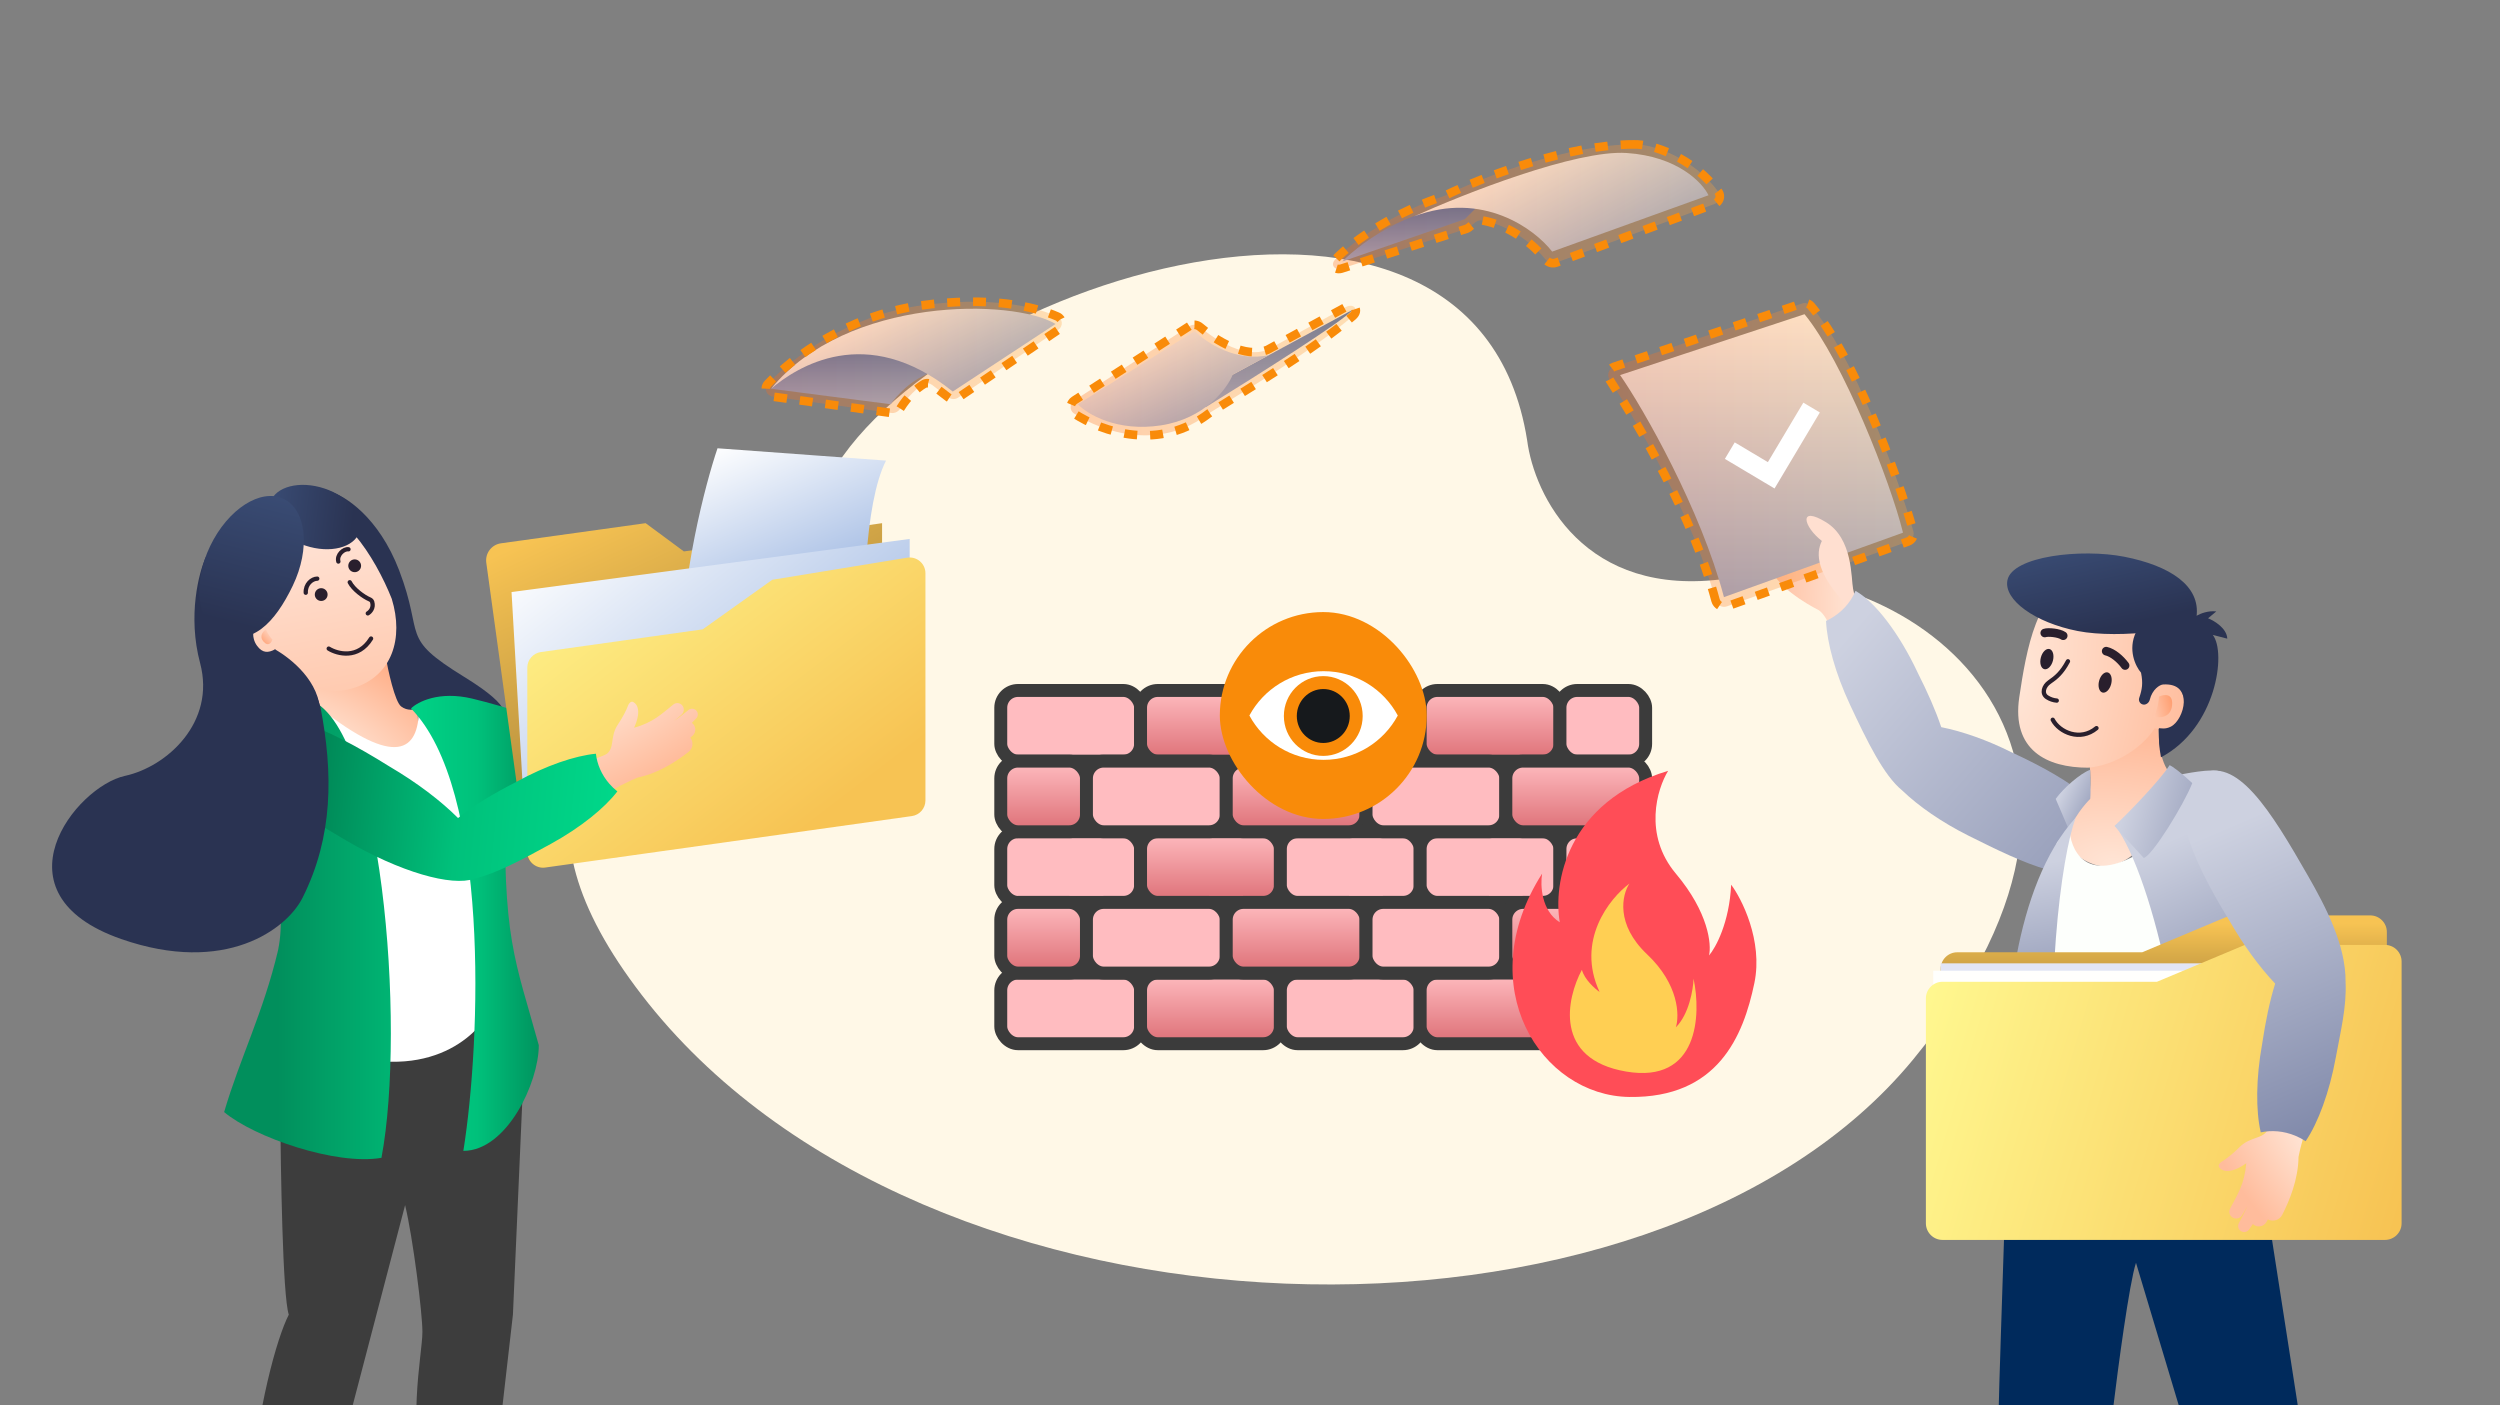 <svg width="580" height="326" viewBox="0 0 580 326" fill="none" xmlns="http://www.w3.org/2000/svg">
<rect x="0" y="0" width="580" height="326" fill="#808080" stroke="none"/>
<g clip-path="url(#clip0_1628_98639)">
<path d="M400.467 134.256C367.449 138.899 355.934 114.806 354.303 102.179C341.769 22.446 206.333 68.575 189.518 117.148C183.856 133.506 174.97 144.288 171.174 146.17C132.957 165.111 117.366 189.856 148.857 230.792C214.323 315.894 383.347 319.385 443.88 245.761C504.413 172.137 441.74 128.451 400.467 134.256Z" fill="#FFF8E7"/>
<rect x="232.178" y="160.188" width="32.433" height="16.391" rx="4" fill="#FFBCC0" stroke="#3B3B3B" stroke-width="3"/>
<rect x="232.178" y="225.751" width="32.433" height="16.391" rx="4" fill="#FFBCC0" stroke="#3B3B3B" stroke-width="3"/>
<rect x="232.178" y="192.97" width="32.433" height="16.391" rx="4" fill="#FFBCC0" stroke="#3B3B3B" stroke-width="3"/>
<rect x="232.178" y="176.578" width="19.878" height="16.391" rx="4" fill="url(#paint0_linear_1628_98639)" stroke="#3B3B3B" stroke-width="3"/>
<rect x="232.178" y="209.36" width="19.878" height="16.391" rx="4" fill="url(#paint1_linear_1628_98639)" stroke="#3B3B3B" stroke-width="3"/>
<rect x="264.611" y="160.188" width="32.433" height="16.391" rx="4" fill="url(#paint2_linear_1628_98639)" stroke="#3B3B3B" stroke-width="3"/>
<rect x="264.611" y="225.751" width="32.433" height="16.391" rx="4" fill="url(#paint3_linear_1628_98639)" stroke="#3B3B3B" stroke-width="3"/>
<rect x="264.611" y="192.97" width="32.433" height="16.391" rx="4" fill="url(#paint4_linear_1628_98639)" stroke="#3B3B3B" stroke-width="3"/>
<rect x="252.056" y="176.578" width="32.433" height="16.391" rx="4" fill="#FFBCC0" stroke="#3B3B3B" stroke-width="3"/>
<rect x="252.056" y="209.36" width="32.433" height="16.391" rx="4" fill="#FFBCC0" stroke="#3B3B3B" stroke-width="3"/>
<rect x="297.046" y="160.188" width="32.433" height="16.391" rx="4" fill="#FFBCC0" stroke="#3B3B3B" stroke-width="3"/>
<rect x="297.046" y="225.751" width="32.433" height="16.391" rx="4" fill="#FFBCC0" stroke="#3B3B3B" stroke-width="3"/>
<rect x="297.046" y="192.97" width="32.433" height="16.391" rx="4" fill="#FFBCC0" stroke="#3B3B3B" stroke-width="3"/>
<rect x="284.49" y="176.578" width="32.433" height="16.391" rx="4" fill="url(#paint5_linear_1628_98639)" stroke="#3B3B3B" stroke-width="3"/>
<rect x="284.49" y="209.36" width="32.433" height="16.391" rx="4" fill="url(#paint6_linear_1628_98639)" stroke="#3B3B3B" stroke-width="3"/>
<rect x="329.479" y="160.188" width="32.433" height="16.391" rx="4" fill="url(#paint7_linear_1628_98639)" stroke="#3B3B3B" stroke-width="3"/>
<rect x="329.479" y="225.751" width="32.433" height="16.391" rx="4" fill="url(#paint8_linear_1628_98639)" stroke="#3B3B3B" stroke-width="3"/>
<rect x="329.479" y="192.97" width="32.433" height="16.391" rx="4" fill="#FFBCC0" stroke="#3B3B3B" stroke-width="3"/>
<rect x="316.923" y="176.578" width="32.433" height="16.391" rx="4" fill="#FFBCC0" stroke="#3B3B3B" stroke-width="3"/>
<rect x="316.923" y="209.36" width="32.433" height="16.391" rx="4" fill="#FFBCC0" stroke="#3B3B3B" stroke-width="3"/>
<rect x="361.911" y="160.188" width="19.878" height="16.391" rx="4" fill="#FFBCC0" stroke="#3B3B3B" stroke-width="3"/>
<rect x="361.911" y="225.751" width="19.878" height="16.391" rx="4" fill="#FFBCC0" stroke="#3B3B3B" stroke-width="3"/>
<rect x="361.911" y="192.97" width="19.878" height="16.391" rx="4" fill="#FFBCC0" stroke="#3B3B3B" stroke-width="3"/>
<rect x="349.356" y="176.578" width="32.433" height="16.391" rx="4" fill="url(#paint9_linear_1628_98639)" stroke="#3B3B3B" stroke-width="3"/>
<rect x="349.356" y="209.36" width="32.433" height="16.391" rx="4" fill="url(#paint10_linear_1628_98639)" stroke="#3B3B3B" stroke-width="3"/>
<path d="M401.627 205.25C401.216 214.074 398.036 219.871 396.497 221.666C397.095 219.101 396.394 211.714 388.802 202.685C381.209 193.657 384.441 183.021 387.006 178.831C363.203 186.013 360.331 205.25 361.87 213.971C357.56 211.304 357.338 205.336 357.766 202.685C341.093 228.848 357.509 254.241 378.029 254.498C398.549 254.754 404.448 240.39 407.013 228.078C409.065 218.229 404.021 208.414 401.627 205.25Z" fill="#FF4D57"/>
<path d="M377.259 248.599C360.432 245.726 363.408 231.67 366.999 225.001C367.614 227.258 369.991 229.361 371.103 230.131C365.562 218.229 373.411 208.414 378.028 204.994C376.318 207.559 374.745 214.433 382.132 221.41C389.519 228.387 389.656 235.603 388.801 238.339C391.879 235.261 392.819 229.532 392.905 227.053C394.7 235.432 394.085 251.471 377.259 248.599Z" fill="#FFCF53"/>
<path d="M67 305C65.537 300.61 65.153 271.108 65 258L74.322 218.773L109.989 216.944L121.42 249.867L119 305L114.104 347.722H99.472C93.984 331.5 98 314.487 98 309C98 304.61 95.814 287.211 93.984 279.59L76.151 347.722H57.861C59.69 326.505 64.257 310.335 67 305Z" fill="#3D3D3D"/>
<path d="M92.613 132.35C87.857 119.913 79.962 114.974 76.608 114.06L73.865 120.004L83.01 145.611L90.784 159.329C91.719 162.085 91.241 166.188 94.899 165.73C98.95 164.395 101.037 163.552 105.249 163.056C105.654 163.008 106.065 163.092 106.422 163.289L115.019 168.017C117.762 166.645 119.591 164.359 107.702 157.042C92.534 147.708 98.557 147.897 92.613 132.35Z" fill="#2A3352"/>
<path d="M73.865 162.53C73.499 161.432 72.188 158.719 71.579 157.5L89.412 152.013C90.022 155.518 91.607 162.804 93.07 163.902C94.533 164.999 96.118 164.664 96.728 164.359C97.094 166.554 97.185 174.114 97.185 177.62C94.644 175.756 81.327 175.322 76.609 172.59C71.139 169.423 74.183 163.954 70.664 162.073C72.493 162.073 73.56 162.377 73.865 162.53Z" fill="url(#paint11_radial_1628_98639)"/>
<path d="M104.501 169.388L97.185 164.358C97.185 174.418 91.698 178.076 74.322 164.358L78.437 187.222C79.199 200.177 79.5 243.768 79.5 244.5C101.5 251 112.353 238.508 114 233.5L110.903 188.593L104.501 169.388Z" fill="white"/>
<path d="M109.531 162.072C101.849 160.243 96.88 162.835 95.356 164.359C113.647 183.015 111.616 241.241 107.5 267C117.56 267 125 251.188 125 242.5C119.5 222.5 116.5 218 117.305 183.564L132.852 189.051L131.937 168.932C127.67 167.407 117.213 163.902 109.531 162.072Z" fill="url(#paint12_linear_1628_98639)"/>
<path d="M71.579 162.266C62.343 159.347 57.556 166.991 56.489 170.497C55.574 178.727 60.604 194.275 61.061 195.189C61.519 196.104 67 208.5 64.5 220.5C61.061 235 55.658 245.501 52 258C58.951 263.853 77.98 270.444 88.497 268.615C94.272 238.026 88.568 167.636 71.579 162.266Z" fill="url(#paint13_linear_1628_98639)"/>
<path d="M112.819 130.553C112.518 128.366 114.045 126.349 116.231 126.045L149.786 121.376L158.66 127.931L204.642 121.376V169.299C204.642 170.966 203.608 172.459 202.046 173.044L127.446 201.013C125.045 201.913 122.429 200.353 122.079 197.813L112.819 130.553Z" fill="url(#paint14_linear_1628_98639)"/>
<path d="M158.001 153.385C158.001 133.794 163.643 112.299 166.464 104L205.557 106.857C200.398 116.979 200.183 141.277 200.721 152.16L158.001 153.385Z" fill="url(#paint15_linear_1628_98639)"/>
<path d="M118.677 137.356L211.044 125.034V176.784L121.917 193.624L118.677 137.356Z" fill="url(#paint16_linear_1628_98639)"/>
<path d="M210.453 129.387L179.165 134.508L163.031 146.005L125.484 151.276C123.678 151.529 122.335 153.074 122.335 154.898V197.646C122.335 199.869 124.3 201.578 126.501 201.269L211.553 189.33C213.358 189.076 214.702 187.531 214.702 185.707V132.997C214.702 130.741 212.68 129.022 210.453 129.387Z" fill="url(#paint17_linear_1628_98639)"/>
<path d="M140.693 174.947C140.14 175.339 135.527 176.938 135.034 177.19L140.232 184.754C141.053 183.439 147.207 180.642 147.946 180.387C152.869 179.378 157.105 176.511 159.765 174.425C160.778 173.63 160.936 172.168 160.163 171.137L160.663 170.696C161.588 169.88 161.513 168.414 160.509 167.696L161.511 166.679C161.969 166.213 162.021 165.484 161.633 164.958C161.183 164.348 160.314 164.239 159.727 164.719C158.483 165.737 157.492 166.536 156.375 167.267C156.944 166.837 157.489 166.356 158.127 165.786C158.627 165.339 158.782 164.618 158.507 164.006C158.108 163.119 156.995 162.824 156.234 163.431C153.438 165.663 151.597 167.567 147.116 168.844C148.745 165.234 148 163.413 146.905 162.864C146.403 162.613 145.897 163.159 145.71 163.687C145.321 164.782 144.43 166.478 143.346 168.093C141.439 170.935 142.693 173.527 140.693 174.947Z" fill="url(#paint18_radial_1628_98639)"/>
<path d="M106.268 189.788C102.337 185.843 96.818 181.619 90.334 177.812C75.326 168.409 61.184 162.268 56.708 169.89C51.984 177.936 65.4 186.236 80.262 194.963C92.745 202.294 104.834 205.749 110.032 203.861C114.965 202.734 121.241 199.388 127.779 195.792C134.713 191.978 140.265 187.477 143.228 183.603C142.563 183.082 141.934 182.487 141.355 181.819C139.556 179.742 138.523 177.29 138.251 174.862C133.405 175.325 126.703 177.595 119.846 181.367C114.567 184.064 109.763 186.912 106.268 189.788Z" fill="url(#paint19_linear_1628_98639)"/>
<path d="M46.425 153.843C43.498 142.868 46.12 132.809 47.796 129.15L61.514 138.296L63.804 144.24C62.737 143.783 58.405 142.96 58.771 146.984C59.137 151.008 61.975 150.337 63.804 149.727C67.118 153.87 72.035 156.586 74.321 163.902C77.351 179.565 77.269 194.131 70.206 208.257C66.548 215.573 52.281 226.273 28.138 217.86C-2.042 207.343 17.5 182.5 29 180C38.759 177.879 50.083 167.561 46.425 153.843Z" fill="#2A3352"/>
<path d="M81.927 159.659C91.016 156.846 93.687 148.083 90.891 138.934C87.147 129.478 78.588 115.524 69.783 118.25C62.578 120.481 61.778 134.361 62.89 143.782C61.923 143.591 60.927 143.772 60.126 144.371C58.507 145.58 58.298 148.037 59.659 149.857C60.914 151.537 62.208 151.516 63.805 150.641C68.377 157.043 73.736 162.195 81.927 159.659Z" fill="url(#paint20_linear_1628_98639)"/>
<ellipse cx="73.061" cy="119.955" rx="6.984" ry="10.897" transform="rotate(-71.603 73.061 119.955)" fill="url(#paint21_linear_1628_98639)"/>
<circle cx="82.286" cy="131.262" r="1.485" transform="rotate(-40.695 82.286 131.262)" fill="#291F2D"/>
<circle cx="74.519" cy="137.941" r="1.485" transform="rotate(-40.695 74.519 137.941)" fill="#291F2D"/>
<path d="M85.329 142.302C85.881 141.985 86.773 141.041 86.342 139.633C86.255 139.349 86.004 139.157 85.73 139.042C84.371 138.466 81.957 136.713 81.141 135.08" stroke="#291F2D" stroke-linecap="round"/>
<path d="M76.264 150.479C78.29 151.727 83.092 153.007 86.087 148.143" stroke="#291F2D" stroke-linecap="round"/>
<path d="M73.601 134.246C72.338 134.266 70.837 135.558 70.935 137.511" stroke="#291F2D" stroke-linecap="round"/>
<path d="M80.846 127.437C79.753 127.26 78.073 128.748 78.499 130.275" stroke="#291F2D" stroke-linecap="round"/>
<path d="M67.929 135.866C63.812 144.439 58.318 150.354 50.893 146.788C45.602 144.247 44.651 135.237 48.769 126.663C52.887 118.09 60.514 113.2 65.805 115.741C71.096 118.282 72.047 127.292 67.929 135.866Z" fill="url(#paint22_linear_1628_98639)"/>
<path d="M74.322 165.73C74.322 158.048 67.463 152.775 63.805 150.641L56.946 161.615L60.604 170.303L74.322 165.73Z" fill="#2A3352"/>
<path d="M61.732 146C62.023 146.975 62.841 147.995 63.214 148.382C62.987 149.074 62.255 150.135 61.139 148.847C60.022 147.559 61.069 146.413 61.732 146Z" fill="url(#paint23_linear_1628_98639)"/>
<path d="M421.71 141.427C423.254 142.2 424.445 144.967 424.605 145.771L430.397 140.462L426.053 126.949L422.193 123.088C409.162 112.47 410.127 125.984 410.61 130.81C411.092 135.636 419.779 140.462 421.71 141.427Z" fill="url(#paint24_radial_1628_98639)"/>
<path d="M399.955 138.532C394.638 118.259 381.261 94.774 375.861 87.02L418.649 72.895C427.622 83.862 438.589 111.806 441.497 123.576L399.955 138.532Z" fill="url(#paint25_linear_1628_98639)"/>
<path d="M398 139.259C392.895 120.029 379.99 98.239 373.427 88.101C372.712 86.996 373.226 85.513 374.474 85.093L418.063 70.415C418.813 70.163 419.642 70.37 420.153 70.973C430.051 82.655 439.92 109.325 443.9 123.249C444.186 124.252 443.636 125.289 442.654 125.641L400.65 140.674C399.527 141.076 398.306 140.412 398 139.259Z" fill="url(#paint26_linear_1628_98639)" fill-opacity="0.3" stroke="#F98B09" stroke-width="2" stroke-dasharray="3 3"/>
<path fill-rule="evenodd" clip-rule="evenodd" d="M422.203 95.694L411.694 113.329L400.172 106.462L402.455 102.631L410.146 107.215L418.373 93.411L422.203 95.694Z" fill="white"/>
<path d="M430.396 138.531C430.396 138.566 430.392 138.585 430.381 138.576L429.431 141.427C421.226 133.223 421.227 128.397 422.675 125.501C418.331 122.123 417.196 117.192 423.639 121.157C429.914 125.018 429.431 134.188 429.914 136.601C430.217 138.12 430.342 138.544 430.381 138.576L430.396 138.531Z" fill="#FFDFD0"/>
<path d="M429.206 163.503C425.795 156.208 423.876 149.167 423.64 144.059C423.836 143.968 424.031 143.872 424.225 143.771C427.192 142.227 429.353 139.797 430.477 137.084C434.904 139.534 440.556 146.755 444.946 156.143C447.163 160.532 449.073 164.818 450.367 168.698C455.267 169.681 460.923 171.646 466.656 174.522C473.771 177.796 480.169 181.365 484.45 185.131L474.942 201.755C469.551 200.237 463.222 197.155 456.678 193.872C450.415 190.731 445.096 187.022 441.32 183.396C437.038 179.927 433.17 171.98 429.206 163.503Z" fill="url(#paint27_linear_1628_98639)"/>
<path d="M463.697 326.753C463.697 324.823 464.663 295.383 465.145 280.904L526.438 283.317L533.194 326.753H505.685L495.55 292.97C494.006 297.603 491.367 317.422 490.241 326.753H463.697Z" fill="#002A5C"/>
<path d="M503.545 179.553C500.954 176.654 500.523 170.925 500.859 165.557L484.631 175.496C484.631 176.658 485.415 180.519 484.631 185.345L480.841 188.184C479.261 191.719 478.085 198.001 485.968 200.599C493.852 203.197 500.96 191.996 503.528 186.072L503.545 179.553Z" fill="url(#paint28_radial_1628_98639)"/>
<path d="M484.45 178.106C474.798 178.106 466.655 173.984 468.473 161.743C470.074 150.966 472.665 135.808 481.896 135.621C498.324 136.203 501.266 148.408 501.496 157.636C501.505 157.966 501.502 158.295 501.489 158.623C502.198 158.367 502.949 158.312 503.682 158.503C506.021 159.111 507.299 161.983 506.536 164.92C505.774 167.856 503.259 169.743 500.92 169.135C500.631 169.06 500.279 169.135 499.894 168.936C496.742 173.906 490.241 177.623 484.45 178.106Z" fill="url(#paint29_radial_1628_98639)"/>
<path d="M514.179 141.854C512.327 141.611 510.452 142.374 509.747 142.785L495.598 146.548C493.542 150.775 495.488 154.653 496.718 156.063C497.215 158.507 496.971 159.936 496.302 161.906C496.096 162.511 496.398 163.176 496.998 163.399C497.754 163.681 498.558 163.117 498.748 162.333C499.332 159.93 501.066 158.851 501.824 158.801C509.133 158.32 506.748 167 503.645 168.575C502.306 169.254 501.341 168.936 500.859 168.936C500.859 172.314 500.859 172.797 501.342 175.693C514.179 168.936 516.587 151.406 513.364 147.296L516.729 148.17C516.635 145.765 513.718 144.015 512.27 143.441L514.179 141.854Z" fill="#2A3352"/>
<path d="M465.719 134.623C464.823 139.176 472.116 144.446 482.008 146.392C491.901 148.338 509.2 145.971 509.59 143.095C510.569 135.865 503.388 131.239 492.85 129.165C482.958 127.219 466.827 128.991 465.719 134.623Z" fill="url(#paint30_linear_1628_98639)"/>
<path d="M499.682 166.27C500.549 164.756 500.85 162.535 500.892 161.614C502.019 161.079 504.203 160.735 503.921 163.644C503.64 166.553 500.978 166.607 499.682 166.27Z" fill="url(#paint31_linear_1628_98639)"/>
<ellipse cx="1.448" cy="2.413" rx="1.448" ry="2.413" transform="matrix(-0.968 -0.251 -0.251 0.968 476.884 150.939)" fill="#291F2D"/>
<ellipse cx="1.448" cy="2.413" rx="1.448" ry="2.413" transform="matrix(-0.968 -0.251 -0.251 0.968 490.397 156.365)" fill="#291F2D"/>
<path d="M477.166 162.534C476.394 162.48 475.588 162.203 474.912 161.764C473.588 160.905 474.158 159.151 475.456 158.254C476.963 157.213 478.331 156.144 479.768 153.418" stroke="#291F2D" stroke-linecap="round"/>
<path d="M488.633 151.069C490.157 151.404 491.923 152.898 493.023 154.403" stroke="#291F2D" stroke-width="2" stroke-linecap="round"/>
<path d="M474.384 146.856C475.156 146.579 477.688 146.816 478.665 147.49" stroke="#291F2D" stroke-width="2" stroke-linecap="round"/>
<path d="M486.383 168.927C482.615 172.08 477.756 169.888 476.234 166.983" stroke="#291F2D" stroke-linecap="round"/>
<path d="M495.55 198.377C483.581 204.94 480.267 196.929 480.106 192.103L477.211 195.481L474.315 209.959L475.28 264.013C486.863 269.804 501.985 267.391 508.098 265.46L510.994 224.921L495.55 198.377Z" fill="#FDFFFC"/>
<path d="M515.337 179.072C513.407 178.107 506.489 179.555 504.237 180.038L490.724 191.62C499.411 202.721 510.511 250.5 504.237 269.805C507.712 270.191 524.025 265.461 524.99 262.083L532.229 225.886L515.337 179.072Z" fill="url(#paint32_linear_1628_98639)"/>
<path d="M476.92 185.338C478.658 182.937 482.578 179.425 484.933 178.589C484.933 180.037 485.102 183.821 484.932 185.338C484.932 185.338 481.776 188.352 480.037 192.613L476.92 185.338Z" fill="url(#paint33_linear_1628_98639)"/>
<path d="M477.211 268.356C474.122 228.975 478.176 199.02 481.554 189.689C467.076 205.616 464.823 237.629 465.628 253.878C469.103 263.916 475.763 268.195 477.211 268.356Z" fill="url(#paint34_linear_1628_98639)"/>
<path d="M549.888 212.372H517.388L496.987 220.928H454.088C451.956 220.928 450.228 222.656 450.228 224.789V241.878C450.228 244.01 451.956 245.739 454.088 245.739H549.888C552.02 245.739 553.749 244.01 553.749 241.878L553.749 216.233C553.749 214.101 552.021 212.372 549.888 212.372Z" fill="url(#paint35_linear_1628_98639)"/>
<rect x="450.228" y="223.494" width="80.422" height="14.544" fill="#E2E5F5"/>
<rect x="448.517" y="225.205" width="80.422" height="14.544" fill="#FFFFFD"/>
<path d="M553.311 219.217H520.811L500.409 227.772H450.666C448.534 227.772 446.805 229.501 446.805 231.633V283.8C446.805 285.932 448.534 287.661 450.666 287.661H553.31C555.443 287.661 557.171 285.932 557.171 283.8L557.171 223.078C557.171 220.945 555.443 219.217 553.311 219.217Z" fill="url(#paint36_linear_1628_98639)"/>
<path d="M526.149 261.985C526.443 261.333 527.163 256.23 527.324 255.669L536.213 259.519C535.017 260.636 533.368 267.578 533.254 268.395C533.207 273.699 531.096 278.667 529.474 281.845C528.856 283.056 527.373 283.516 526.149 282.925L525.794 283.531C525.136 284.656 523.603 284.875 522.655 283.981L521.805 285.224C521.415 285.793 520.67 285.995 520.047 285.7C519.324 285.357 519.035 284.48 519.414 283.774C520.216 282.279 520.842 281.091 521.374 279.786C521.042 280.462 520.655 281.124 520.195 281.9C519.833 282.509 519.117 282.815 518.428 282.655C517.427 282.422 516.897 281.328 517.371 280.417C519.116 277.069 520.715 274.775 521.129 269.875C517.67 272.33 515.624 271.88 514.859 270.823C514.53 270.369 514.97 269.774 515.455 269.492C516.51 268.879 518.111 267.595 519.587 266.122C522.144 263.571 525.084 264.345 526.149 261.985Z" fill="url(#paint37_radial_1628_98639)"/>
<path d="M527.839 228.2C524.253 224.414 520.54 219.388 517.207 213.57C508.011 198.602 502.172 184.453 510.266 179.814C518.81 174.918 526.922 188.301 535.421 203.133C539.55 210.339 544.272 219.304 544.175 227.861C544.451 233.609 542.947 239.6 541.929 245.209C540.438 253.427 537.794 260.493 534.911 264.757C534.167 264.265 533.36 263.836 532.497 263.481C529.816 262.376 527.016 262.164 524.495 262.707C523.333 257.701 523.358 250.233 524.833 242.106C525.597 237.022 526.569 232.225 527.839 228.2Z" fill="url(#paint38_linear_1628_98639)"/>
<path d="M508.609 181.679C506.208 179.416 503.915 177.682 503.329 177.527C501.336 180.796 493.517 188.906 490.561 191.619L497.341 199.044C499.256 198.653 506.6 186.768 508.609 181.679Z" fill="url(#paint39_linear_1628_98639)"/>
<path d="M342.453 48.243C329.381 46.413 316.31 55.759 311.408 60.661L339.838 50.857L342.453 48.243Z" fill="url(#paint40_linear_1628_98639)"/>
<path d="M377.419 35.498C365.654 34.713 339.62 44.974 328.073 50.203C344.021 44.19 356.068 53.144 360.099 58.373L396.372 45.301C394.956 42.36 389.183 36.282 377.419 35.498Z" fill="url(#paint41_linear_1628_98639)"/>
<path d="M379 33.5C364.074 33.5 344.196 40.926 335.133 45.433C335.042 45.479 334.952 45.515 334.855 45.547C324.496 48.903 314.198 55.483 309.704 60.282C308.586 61.475 309.689 62.803 311.247 62.308L340.147 53.112C340.38 53.038 340.598 52.921 340.79 52.768L342.331 51.535C342.758 51.193 343.308 51.036 343.846 51.133C350.777 52.375 356.065 57.07 358.555 60.192C359.143 60.929 360.131 61.266 361.015 60.939L397.731 47.34C398.909 46.904 399.399 45.499 398.652 44.49C392.717 36.477 383.288 33.353 379 33.5Z" fill="url(#paint42_linear_1628_98639)" fill-opacity="0.3" stroke="#F98B09" stroke-width="2" stroke-dasharray="3 3"/>
<path d="M313.774 71.889C312.467 73.98 290.572 87.792 279.788 94.437C279.788 90.516 283.927 87.792 285.997 86.921L313.774 71.889Z" fill="url(#paint43_linear_1628_98639)"/>
<path d="M277.173 76.79L250.05 93.783C252.228 96.07 259.135 100.253 269.33 98.685C279.526 97.116 284.689 90.188 285.997 86.921L294.493 82.345C286.912 84.175 279.679 79.404 277.173 76.79Z" fill="url(#paint44_linear_1628_98639)"/>
<path d="M275.924 75.67L249.281 92.864C248.149 93.595 248.055 95.202 249.183 95.938C255.812 100.261 269.022 104.813 280.618 95.8C288.925 90.555 304.356 81.489 313.842 73.345C315.46 71.956 314.092 70.225 312.22 71.246L294.066 81.156C288.917 83.249 282.107 79.005 278.431 75.872C277.724 75.269 276.705 75.166 275.924 75.67Z" fill="url(#paint45_linear_1628_98639)" fill-opacity="0.3" stroke="#F98B09" stroke-width="2" stroke-dasharray="3 3"/>
<path d="M206.658 93.784L178.881 90.189C186.986 81.3 199.033 79.514 204.044 79.732L216.462 86.268C211.495 87.836 207.857 91.932 206.658 93.784Z" fill="url(#paint46_linear_1628_98639)"/>
<path d="M221.037 90.842C200.907 74.634 184.764 85.238 178.881 90.189C196.528 68.621 235.089 69.274 244.893 75.156L221.037 90.842Z" fill="url(#paint47_linear_1628_98639)"/>
<path d="M208.855 94.789C210.65 91.885 212.777 90.014 214.364 89.098C214.961 88.753 215.692 88.873 216.239 89.293L219.975 92.166C220.658 92.692 221.602 92.72 222.316 92.237L245.488 76.539C246.677 75.733 246.634 74.01 245.318 73.433C240.018 71.112 229.608 68.624 213.44 70.899C196.558 73.275 183.814 83.014 178.159 89.019C177.121 90.121 177.82 91.821 179.32 92.028L206.777 95.809C207.608 95.924 208.414 95.502 208.855 94.789Z" fill="url(#paint48_linear_1628_98639)" fill-opacity="0.3" stroke="#F98B09" stroke-width="2" stroke-dasharray="3 3"/>
<rect x="283" y="142" width="48" height="48" rx="24" fill="#F98B09"/>
<path d="M289.857 166C293.157 159.876 299.629 155.714 307.073 155.714C314.517 155.714 320.989 159.876 324.288 166C320.989 172.123 314.517 176.285 307.073 176.285C299.629 176.285 293.157 172.123 289.857 166Z" fill="white"/>
<path d="M307 158.356C311.203 158.356 314.643 161.812 314.643 166.113C314.643 170.415 311.203 173.871 307 173.871C302.796 173.871 299.357 170.415 299.357 166.113C299.357 161.812 302.796 158.357 307 158.356Z" fill="#16191C" stroke="#F98B09" stroke-width="3"/>
</g>
<defs>
<linearGradient id="paint0_linear_1628_98639" x1="242.117" y1="176.578" x2="242.117" y2="192.969" gradientUnits="userSpaceOnUse">
<stop stop-color="#FFBCC0"/>
<stop offset="1" stop-color="#DD6F76"/>
</linearGradient>
<linearGradient id="paint1_linear_1628_98639" x1="242.117" y1="209.36" x2="242.117" y2="225.751" gradientUnits="userSpaceOnUse">
<stop stop-color="#FFBCC0"/>
<stop offset="1" stop-color="#DD6F76"/>
</linearGradient>
<linearGradient id="paint2_linear_1628_98639" x1="280.828" y1="160.188" x2="280.828" y2="176.579" gradientUnits="userSpaceOnUse">
<stop stop-color="#FFBCC0"/>
<stop offset="1" stop-color="#DD6F76"/>
</linearGradient>
<linearGradient id="paint3_linear_1628_98639" x1="280.828" y1="225.751" x2="280.828" y2="242.142" gradientUnits="userSpaceOnUse">
<stop stop-color="#FFBCC0"/>
<stop offset="1" stop-color="#DD6F76"/>
</linearGradient>
<linearGradient id="paint4_linear_1628_98639" x1="280.828" y1="192.97" x2="280.828" y2="209.361" gradientUnits="userSpaceOnUse">
<stop stop-color="#FFBCC0"/>
<stop offset="1" stop-color="#DD6F76"/>
</linearGradient>
<linearGradient id="paint5_linear_1628_98639" x1="300.707" y1="176.578" x2="300.707" y2="192.969" gradientUnits="userSpaceOnUse">
<stop stop-color="#FFBCC0"/>
<stop offset="1" stop-color="#DD6F76"/>
</linearGradient>
<linearGradient id="paint6_linear_1628_98639" x1="300.707" y1="209.36" x2="300.707" y2="225.751" gradientUnits="userSpaceOnUse">
<stop stop-color="#FFBCC0"/>
<stop offset="1" stop-color="#DD6F76"/>
</linearGradient>
<linearGradient id="paint7_linear_1628_98639" x1="345.696" y1="160.188" x2="345.696" y2="176.579" gradientUnits="userSpaceOnUse">
<stop stop-color="#FFBCC0"/>
<stop offset="1" stop-color="#DD6F76"/>
</linearGradient>
<linearGradient id="paint8_linear_1628_98639" x1="345.696" y1="225.751" x2="345.696" y2="242.142" gradientUnits="userSpaceOnUse">
<stop stop-color="#FFBCC0"/>
<stop offset="1" stop-color="#DD6F76"/>
</linearGradient>
<linearGradient id="paint9_linear_1628_98639" x1="365.573" y1="176.578" x2="365.573" y2="192.969" gradientUnits="userSpaceOnUse">
<stop stop-color="#FFBCC0"/>
<stop offset="1" stop-color="#DD6F76"/>
</linearGradient>
<linearGradient id="paint10_linear_1628_98639" x1="365.573" y1="209.36" x2="365.573" y2="225.751" gradientUnits="userSpaceOnUse">
<stop stop-color="#FFBCC0"/>
<stop offset="1" stop-color="#DD6F76"/>
</linearGradient>
<radialGradient id="paint11_radial_1628_98639" cx="0" cy="0" r="1" gradientUnits="userSpaceOnUse" gradientTransform="translate(77.001 173) rotate(-58.815) scale(22.209 47.784)">
<stop stop-color="#FFE5D6"/>
<stop offset="1" stop-color="#FFB08A"/>
</radialGradient>
<linearGradient id="paint12_linear_1628_98639" x1="91.698" y1="179.906" x2="129.651" y2="179.906" gradientUnits="userSpaceOnUse">
<stop stop-color="#00D789"/>
<stop offset="0.5" stop-color="#00C17B"/>
<stop offset="1" stop-color="#008555"/>
</linearGradient>
<linearGradient id="paint13_linear_1628_98639" x1="100.386" y1="192.709" x2="64.262" y2="192.709" gradientUnits="userSpaceOnUse">
<stop stop-color="#00C17B"/>
<stop offset="1" stop-color="#018F5C"/>
</linearGradient>
<linearGradient id="paint14_linear_1628_98639" x1="122" y1="125.5" x2="158.458" y2="202.769" gradientUnits="userSpaceOnUse">
<stop stop-color="#F7C353"/>
<stop offset="1" stop-color="#917231"/>
</linearGradient>
<linearGradient id="paint15_linear_1628_98639" x1="164.5" y1="104" x2="184.5" y2="150.5" gradientUnits="userSpaceOnUse">
<stop stop-color="white"/>
<stop offset="1" stop-color="#8DABDD"/>
</linearGradient>
<linearGradient id="paint16_linear_1628_98639" x1="126" y1="125" x2="184" y2="199.5" gradientUnits="userSpaceOnUse">
<stop stop-color="white"/>
<stop offset="1" stop-color="#8DABDD"/>
</linearGradient>
<linearGradient id="paint17_linear_1628_98639" x1="125.5" y1="123.5" x2="181.5" y2="196.5" gradientUnits="userSpaceOnUse">
<stop stop-color="#FFF890"/>
<stop offset="1" stop-color="#F7C353"/>
</linearGradient>
<radialGradient id="paint18_radial_1628_98639" cx="0" cy="0" r="1" gradientUnits="userSpaceOnUse" gradientTransform="translate(140 160.5) rotate(61.796) scale(23.577 55.691)">
<stop stop-color="#FFE5D6"/>
<stop offset="1" stop-color="#FFB998"/>
</radialGradient>
<linearGradient id="paint19_linear_1628_98639" x1="141.54" y1="186.765" x2="72.341" y2="179.979" gradientUnits="userSpaceOnUse">
<stop stop-color="#00D789"/>
<stop offset="0.5" stop-color="#00C17B"/>
<stop offset="1" stop-color="#008555"/>
</linearGradient>
<linearGradient id="paint20_linear_1628_98639" x1="74.5" y1="115" x2="83.357" y2="161.797" gradientUnits="userSpaceOnUse">
<stop stop-color="#FFE7DC"/>
<stop offset="1" stop-color="#FFC9AE"/>
</linearGradient>
<linearGradient id="paint21_linear_1628_98639" x1="70.525" y1="109.652" x2="74.334" y2="128.777" gradientUnits="userSpaceOnUse">
<stop stop-color="#394B73"/>
<stop offset="1" stop-color="#2A3352"/>
</linearGradient>
<linearGradient id="paint22_linear_1628_98639" x1="61.92" y1="114.915" x2="54.492" y2="144.779" gradientUnits="userSpaceOnUse">
<stop stop-color="#394B73"/>
<stop offset="1" stop-color="#2A3352"/>
</linearGradient>
<linearGradient id="paint23_linear_1628_98639" x1="63.001" y1="147" x2="60.404" y2="149.396" gradientUnits="userSpaceOnUse">
<stop stop-color="#FFD3BE"/>
<stop offset="1" stop-color="#FF9C6D"/>
</linearGradient>
<radialGradient id="paint24_radial_1628_98639" cx="0" cy="0" r="1" gradientUnits="userSpaceOnUse" gradientTransform="translate(430.389 135.6) rotate(-174.602) scale(21.465 64.815)">
<stop stop-color="#FFE5D6"/>
<stop offset="1" stop-color="#FFBC9C"/>
</radialGradient>
<linearGradient id="paint25_linear_1628_98639" x1="408.679" y1="72.895" x2="408.679" y2="138.532" gradientUnits="userSpaceOnUse">
<stop stop-color="white"/>
<stop offset="1" stop-color="#8DABDD"/>
</linearGradient>
<linearGradient id="paint26_linear_1628_98639" x1="372" y1="141.427" x2="444.393" y2="141.427" gradientUnits="userSpaceOnUse">
<stop stop-color="#FC6B1A"/>
<stop offset="1" stop-color="#FDA63F"/>
</linearGradient>
<linearGradient id="paint27_linear_1628_98639" x1="423.64" y1="153.01" x2="505.685" y2="223.955" gradientUnits="userSpaceOnUse">
<stop stop-color="#CDD1E0"/>
<stop offset="1" stop-color="#7F88A9"/>
</linearGradient>
<radialGradient id="paint28_radial_1628_98639" cx="0" cy="0" r="1" gradientUnits="userSpaceOnUse" gradientTransform="translate(490.724 200.789) rotate(-84.382) scale(29.582 51.139)">
<stop stop-color="#FFE5D6"/>
<stop offset="1" stop-color="#FFBC9C"/>
</radialGradient>
<radialGradient id="paint29_radial_1628_98639" cx="0" cy="0" r="1" gradientUnits="userSpaceOnUse" gradientTransform="translate(468.524 158.319) rotate(10.125) scale(41.181 102.466)">
<stop stop-color="#FFE5D6"/>
<stop offset="1" stop-color="#FFBC9C"/>
</radialGradient>
<linearGradient id="paint30_linear_1628_98639" x1="474.587" y1="128.013" x2="478.898" y2="147.97" gradientUnits="userSpaceOnUse">
<stop stop-color="#394B73"/>
<stop offset="1" stop-color="#2A3352"/>
</linearGradient>
<linearGradient id="paint31_linear_1628_98639" x1="499.429" y1="164.962" x2="504.602" y2="163.705" gradientUnits="userSpaceOnUse">
<stop stop-color="#FFC7AC"/>
<stop offset="1" stop-color="#FF9C6D"/>
</linearGradient>
<linearGradient id="paint32_linear_1628_98639" x1="495.55" y1="198.377" x2="515.93" y2="244.931" gradientUnits="userSpaceOnUse">
<stop stop-color="#CDD1E0"/>
<stop offset="1" stop-color="#7F88A9"/>
</linearGradient>
<linearGradient id="paint33_linear_1628_98639" x1="479.369" y1="181.529" x2="490.674" y2="186.792" gradientUnits="userSpaceOnUse">
<stop stop-color="#CDD1E0"/>
<stop offset="1" stop-color="#7F88A9"/>
</linearGradient>
<linearGradient id="paint34_linear_1628_98639" x1="473.832" y1="200.307" x2="480.106" y2="239.882" gradientUnits="userSpaceOnUse">
<stop stop-color="#CDD1E0"/>
<stop offset="1" stop-color="#7F88A9"/>
</linearGradient>
<linearGradient id="paint35_linear_1628_98639" x1="450.666" y1="214.303" x2="450.666" y2="238.916" gradientUnits="userSpaceOnUse">
<stop stop-color="#F7C353"/>
<stop offset="1" stop-color="#917231"/>
</linearGradient>
<linearGradient id="paint36_linear_1628_98639" x1="446.805" y1="226.368" x2="562.94" y2="260.659" gradientUnits="userSpaceOnUse">
<stop stop-color="#FFF890"/>
<stop offset="1" stop-color="#F7C353"/>
</linearGradient>
<radialGradient id="paint37_radial_1628_98639" cx="0" cy="0" r="1" gradientUnits="userSpaceOnUse" gradientTransform="translate(536.03 265.73) rotate(143.902) scale(19.074 45.056)">
<stop stop-color="#FFE5D6"/>
<stop offset="1" stop-color="#FFBC9C"/>
</radialGradient>
<linearGradient id="paint38_linear_1628_98639" x1="498.928" y1="199.341" x2="528.745" y2="269.015" gradientUnits="userSpaceOnUse">
<stop stop-color="#CDD1E0"/>
<stop offset="1" stop-color="#7F88A9"/>
</linearGradient>
<linearGradient id="paint39_linear_1628_98639" x1="493.62" y1="184.863" x2="521.611" y2="192.102" gradientUnits="userSpaceOnUse">
<stop stop-color="#CDD1E0"/>
<stop offset="1" stop-color="#7F88A9"/>
</linearGradient>
<linearGradient id="paint40_linear_1628_98639" x1="326.93" y1="48.009" x2="326.93" y2="60.661" gradientUnits="userSpaceOnUse">
<stop stop-color="#406BB1"/>
<stop offset="1" stop-color="#8DABDD"/>
</linearGradient>
<linearGradient id="paint41_linear_1628_98639" x1="354" y1="35" x2="370" y2="64" gradientUnits="userSpaceOnUse">
<stop stop-color="white"/>
<stop offset="1" stop-color="#8DABDD"/>
</linearGradient>
<linearGradient id="paint42_linear_1628_98639" x1="308.479" y1="62.525" x2="399" y2="62.525" gradientUnits="userSpaceOnUse">
<stop stop-color="#FC6B1A"/>
<stop offset="1" stop-color="#FDA63F"/>
</linearGradient>
<linearGradient id="paint43_linear_1628_98639" x1="296.781" y1="71.889" x2="296.781" y2="94.437" gradientUnits="userSpaceOnUse">
<stop stop-color="#406BB1"/>
<stop offset="1" stop-color="#8DABDD"/>
</linearGradient>
<linearGradient id="paint44_linear_1628_98639" x1="269" y1="77" x2="279.5" y2="99" gradientUnits="userSpaceOnUse">
<stop stop-color="white"/>
<stop offset="1" stop-color="#8DABDD"/>
</linearGradient>
<linearGradient id="paint45_linear_1628_98639" x1="247.48" y1="101" x2="318.079" y2="101" gradientUnits="userSpaceOnUse">
<stop stop-color="#FC6B1A"/>
<stop offset="1" stop-color="#FDA63F"/>
</linearGradient>
<linearGradient id="paint46_linear_1628_98639" x1="197.672" y1="79.715" x2="197.672" y2="93.784" gradientUnits="userSpaceOnUse">
<stop stop-color="#406BB1"/>
<stop offset="1" stop-color="#8DABDD"/>
</linearGradient>
<linearGradient id="paint47_linear_1628_98639" x1="208.5" y1="69.499" x2="220.5" y2="93.999" gradientUnits="userSpaceOnUse">
<stop stop-color="white"/>
<stop offset="1" stop-color="#8DABDD"/>
</linearGradient>
<linearGradient id="paint48_linear_1628_98639" x1="176.48" y1="96" x2="248" y2="96" gradientUnits="userSpaceOnUse">
<stop stop-color="#FC6B1A"/>
<stop offset="1" stop-color="#FDA63F"/>
</linearGradient>
<clipPath id="clip0_1628_98639">
<rect width="580" height="326" fill="white"/>
</clipPath>
</defs>
</svg>
